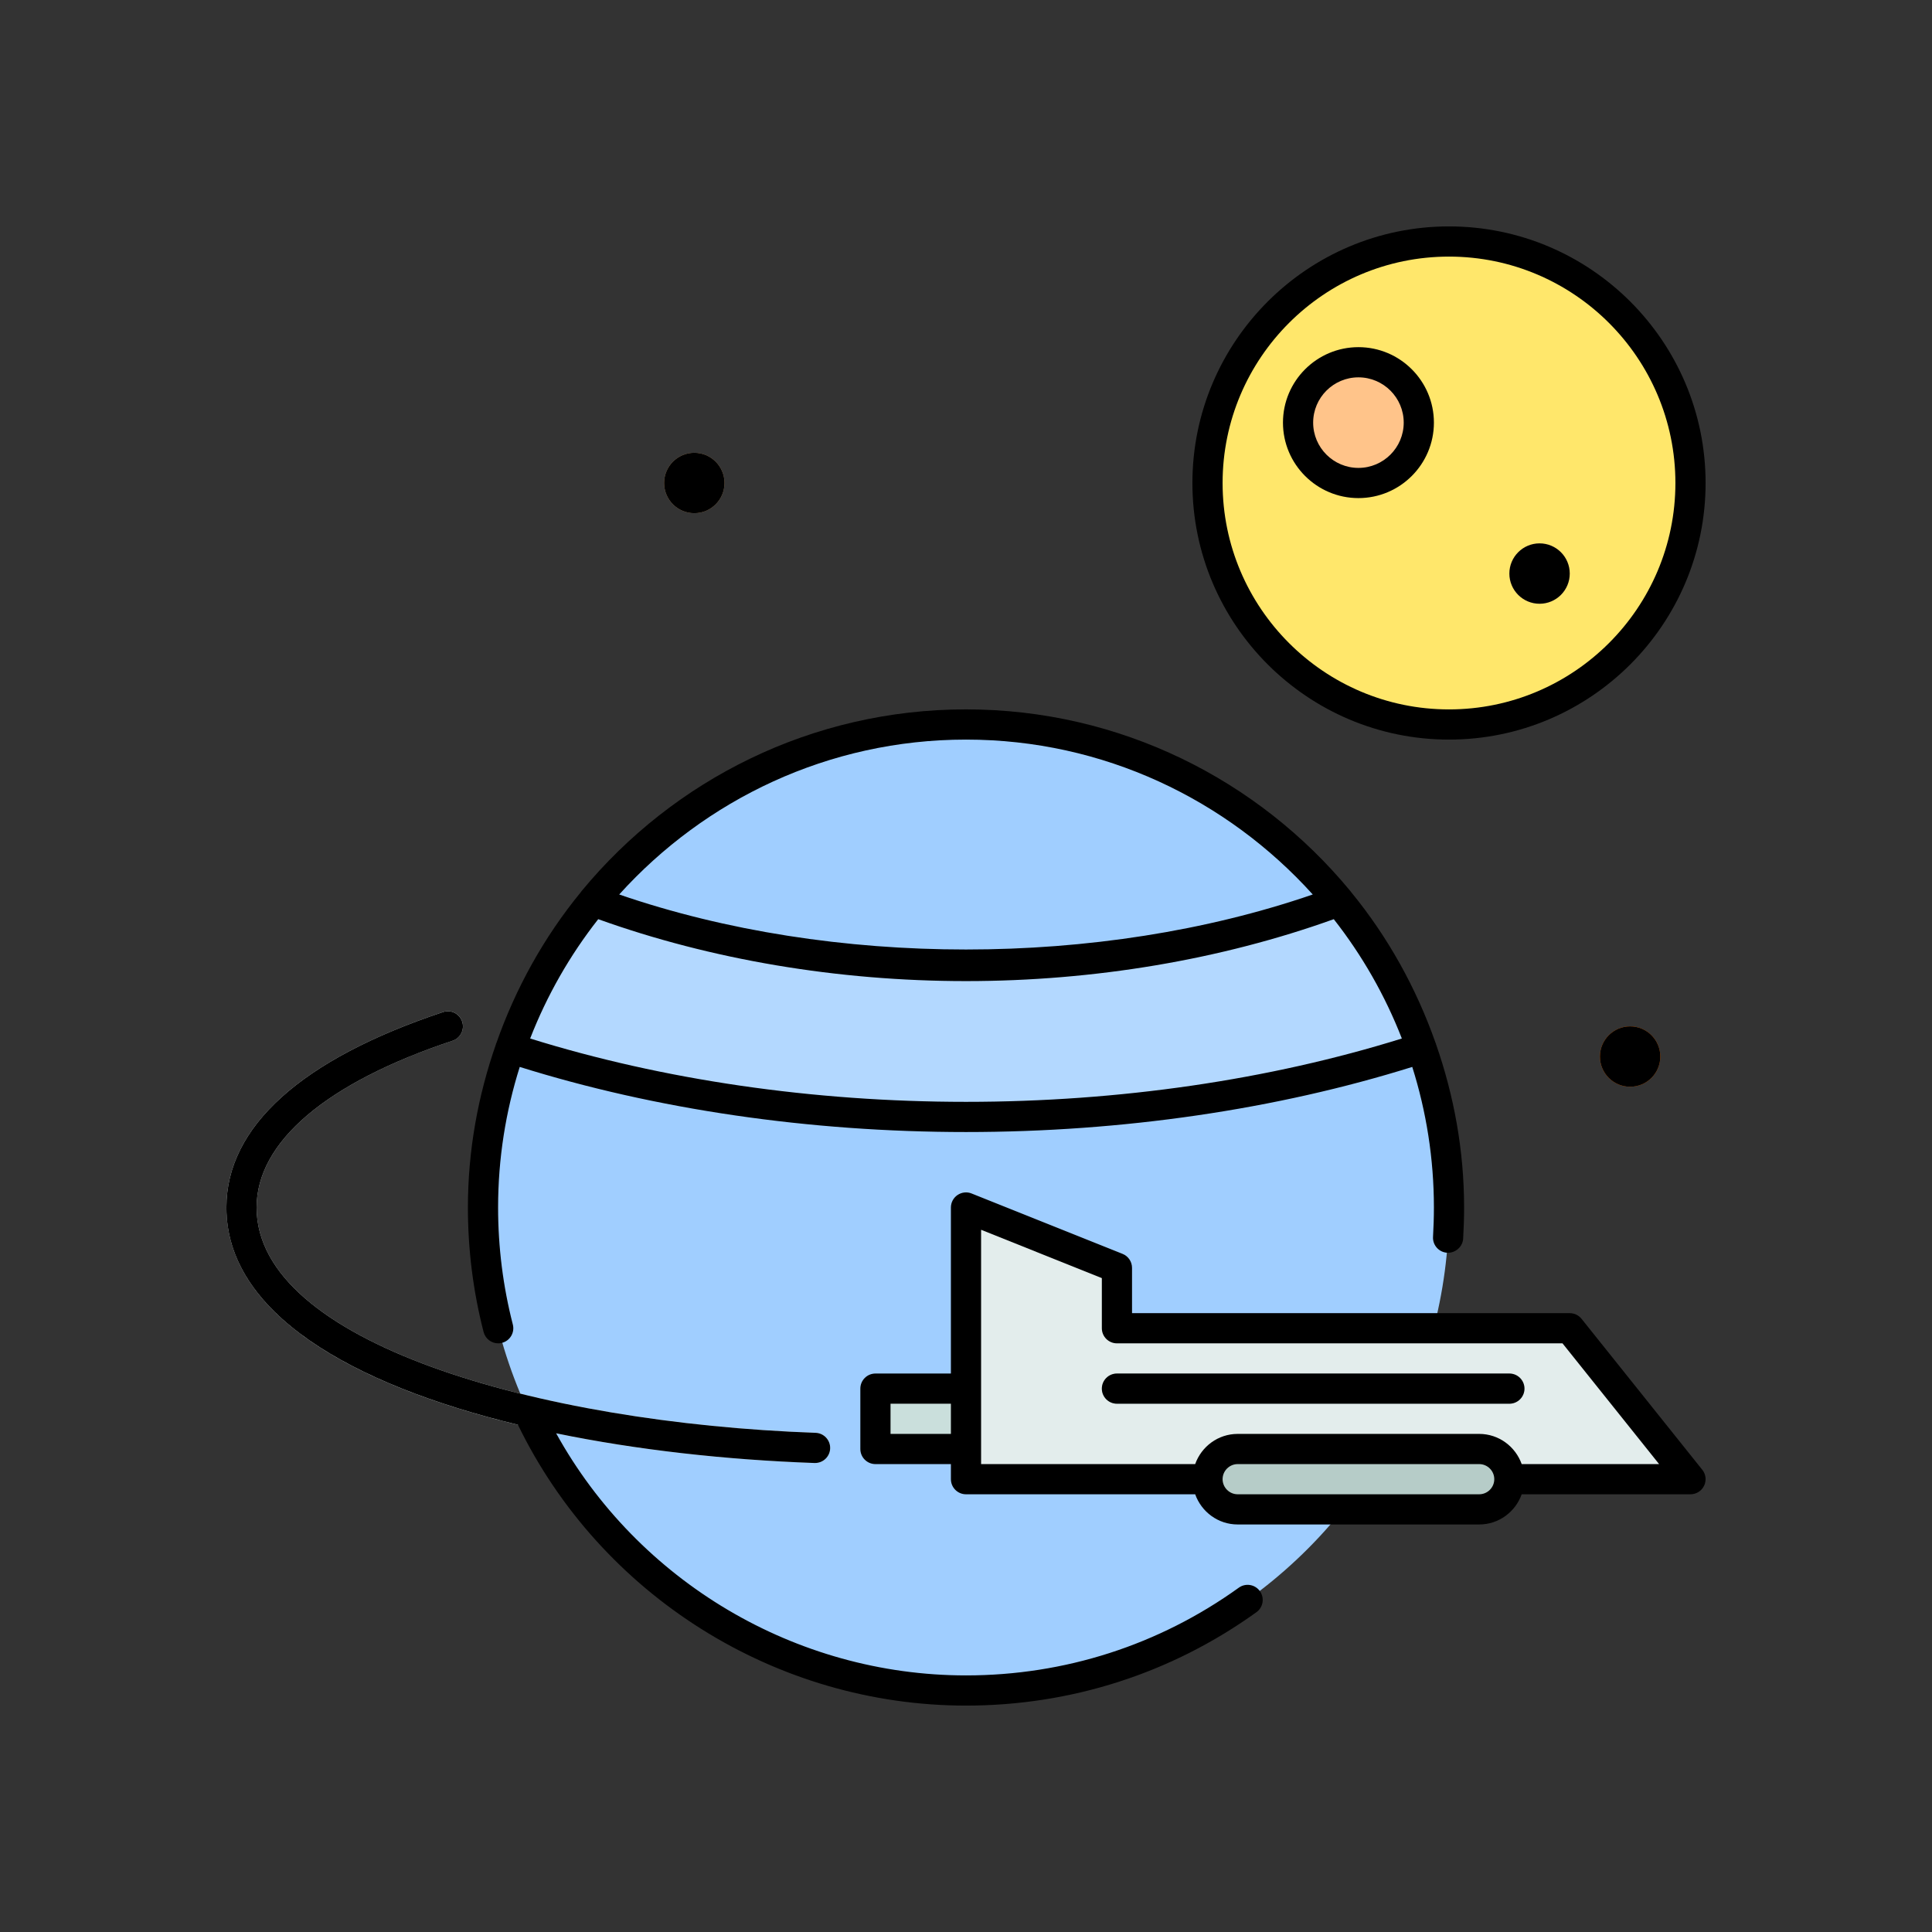 <svg id="Layer_1" enable-background="new 0 0 64 64" height="512" viewBox="0 0 64 64" width="512" xmlns="http://www.w3.org/2000/svg"><rect x="0" y="0" width="64" height="64" fill="#333333" stroke="none"/><circle cx="32" cy="40" fill="#a0ceff" r="16"/><path d="m19.629 29.855c-1.178 1.435-2.096 3.084-2.721 4.872 4.412 1.439 9.569 2.273 15.092 2.273s10.68-.834 15.092-2.273c-.625-1.788-1.543-3.437-2.721-4.872-3.642 1.36-7.861 2.145-12.371 2.145s-8.729-.785-12.371-2.145z" fill="#b3d8ff"/><path d="m52 44h-15v-2l-5-2v9h8c0-.552.448-1 1-1h8c.552 0 1 .448 1 1h6z" fill="#e3edec"/><path d="m49 48h-8c-.552 0-1 .448-1 1s.448 1 1 1h8c.552 0 1-.448 1-1s-.448-1-1-1z" fill="#b6ccc8"/><path d="m29 46h3v2h-3z" fill="#cadfdc"/><circle cx="48" cy="16" fill="#FFE76B" r="8"/><circle cx="45" cy="14" fill="#ffc48a" r="2"/><circle cx="51" cy="19" fill="#ffc48a" r="1"/><circle cx="54" cy="35" fill="#fe7101" r="1"/><circle cx="23" cy="16" fill="#c69c6d" r="1"/><path d="m50 45.5h-13c-.276 0-.5.224-.5.5s.224.5.5.5h13c.276 0 .5-.224.5-.5s-.224-.5-.5-.5z" fill="#b6ccc8"/><path d="m27 48.464c-.006 0-.012 0-.018 0-9.697-.347-19.482-3.098-19.482-8.464 0-2.674 2.482-4.913 7.178-6.475.266-.09.545.056.633.316.087.263-.055.546-.316.633-4.188 1.393-6.495 3.355-6.495 5.526 0 4.467 9.315 7.136 18.518 7.464.276.01.492.242.482.518-.01.27-.231.482-.5.482z" fill="#e3edec"/><path d="m41.037 52.594c-2.644 1.901-5.769 2.906-9.037 2.906-5.649 0-10.867-3.117-13.577-8.02 2.679.552 5.622.879 8.559.984h.018c.269 0 .49-.212.5-.482.01-.275-.206-.508-.482-.518-9.203-.328-18.518-2.997-18.518-7.464 0-2.171 2.307-4.133 6.494-5.525.262-.087.403-.37.316-.633-.088-.261-.367-.406-.633-.316-4.695 1.561-7.177 3.8-7.177 6.474 0 3.48 4.118 5.859 9.657 7.197 2.748 5.658 8.541 9.303 14.843 9.303 3.479 0 6.806-1.07 9.621-3.094.224-.161.275-.474.114-.698-.162-.225-.474-.275-.698-.114z"/><path d="m16.02 44.125c.059.226.262.375.484.375.041 0 .083-.005.125-.016.267-.069.428-.342.359-.609-.324-1.258-.488-2.562-.488-3.875 0-1.622.253-3.186.717-4.657 4.499 1.408 9.595 2.157 14.783 2.157s10.284-.749 14.783-2.157c.464 1.471.717 3.035.717 4.657 0 .326-.011.649-.029.971-.017.275.194.512.47.528.265.014.513-.194.528-.47.02-.341.031-.683.031-1.029 0-1.898-.338-3.715-.931-5.413-.001-.005 0-.01-.002-.015-.002-.007-.008-.012-.01-.019-.643-1.83-1.585-3.519-2.791-4.991-.016-.021-.03-.044-.049-.063-3.029-3.662-7.605-6-12.718-6-5.112 0-9.688 2.338-12.717 6-.019.019-.033.042-.049.064-1.206 1.472-2.148 3.161-2.79 4.991-.003.007-.008.011-.01.018-.002.005 0 .01-.002.015-.593 1.698-.931 3.515-.931 5.413 0 1.397.175 2.785.52 4.125zm15.98-7.625c-5.071 0-10.046-.729-14.438-2.098.558-1.433 1.319-2.762 2.255-3.953 3.726 1.338 7.926 2.051 12.183 2.051s8.457-.713 12.183-2.051c.935 1.191 1.697 2.52 2.255 3.953-4.392 1.369-9.367 2.098-14.438 2.098zm0-12c4.557 0 8.649 1.989 11.487 5.131-7.066 2.43-15.909 2.43-22.975 0 2.839-3.142 6.931-5.131 11.488-5.131z"/><path d="m52.391 43.688c-.095-.119-.239-.188-.391-.188h-14.5v-1.5c0-.204-.124-.389-.314-.464l-5-2c-.153-.063-.328-.043-.466.05s-.22.248-.22.414v5.5h-2.5c-.276 0-.5.224-.5.5v2c0 .276.224.5.5.5h2.5v.5c0 .276.224.5.5.5h7.592c.207.581.757 1 1.408 1h8c.651 0 1.201-.419 1.408-1h5.592c.192 0 .367-.11.45-.283.084-.174.061-.379-.06-.529zm-22.891 3.812v-1h2v1zm19.5 2h-8c-.275 0-.5-.225-.5-.5s.225-.5.5-.5h8c.275 0 .5.225.5.5s-.225.5-.5.5zm1.408-1c-.207-.581-.757-1-1.408-1h-8c-.651 0-1.201.419-1.408 1h-7.092v-.5-2-5.262l4 1.601v1.661c0 .276.224.5.5.5h14.76l3.2 4z"/><path d="m50 45.5h-13c-.276 0-.5.224-.5.5s.224.5.5.5h13c.276 0 .5-.224.5-.5s-.224-.5-.5-.5z"/><path d="m48 24.5c4.687 0 8.5-3.813 8.5-8.5s-3.813-8.5-8.5-8.5-8.5 3.813-8.5 8.5 3.813 8.5 8.5 8.5zm0-16c4.136 0 7.5 3.364 7.5 7.5s-3.364 7.5-7.5 7.5-7.5-3.364-7.5-7.5 3.364-7.5 7.5-7.5z"/><path d="m45 16.5c1.379 0 2.5-1.121 2.5-2.5s-1.121-2.5-2.5-2.5-2.5 1.121-2.5 2.5 1.121 2.5 2.5 2.5zm0-4c.827 0 1.5.673 1.5 1.5s-.673 1.5-1.5 1.5-1.5-.673-1.5-1.5.673-1.5 1.5-1.5z"/><circle cx="51" cy="19" r="1"/><circle cx="54" cy="35" r="1"/><circle cx="23" cy="16" r="1"/></svg>